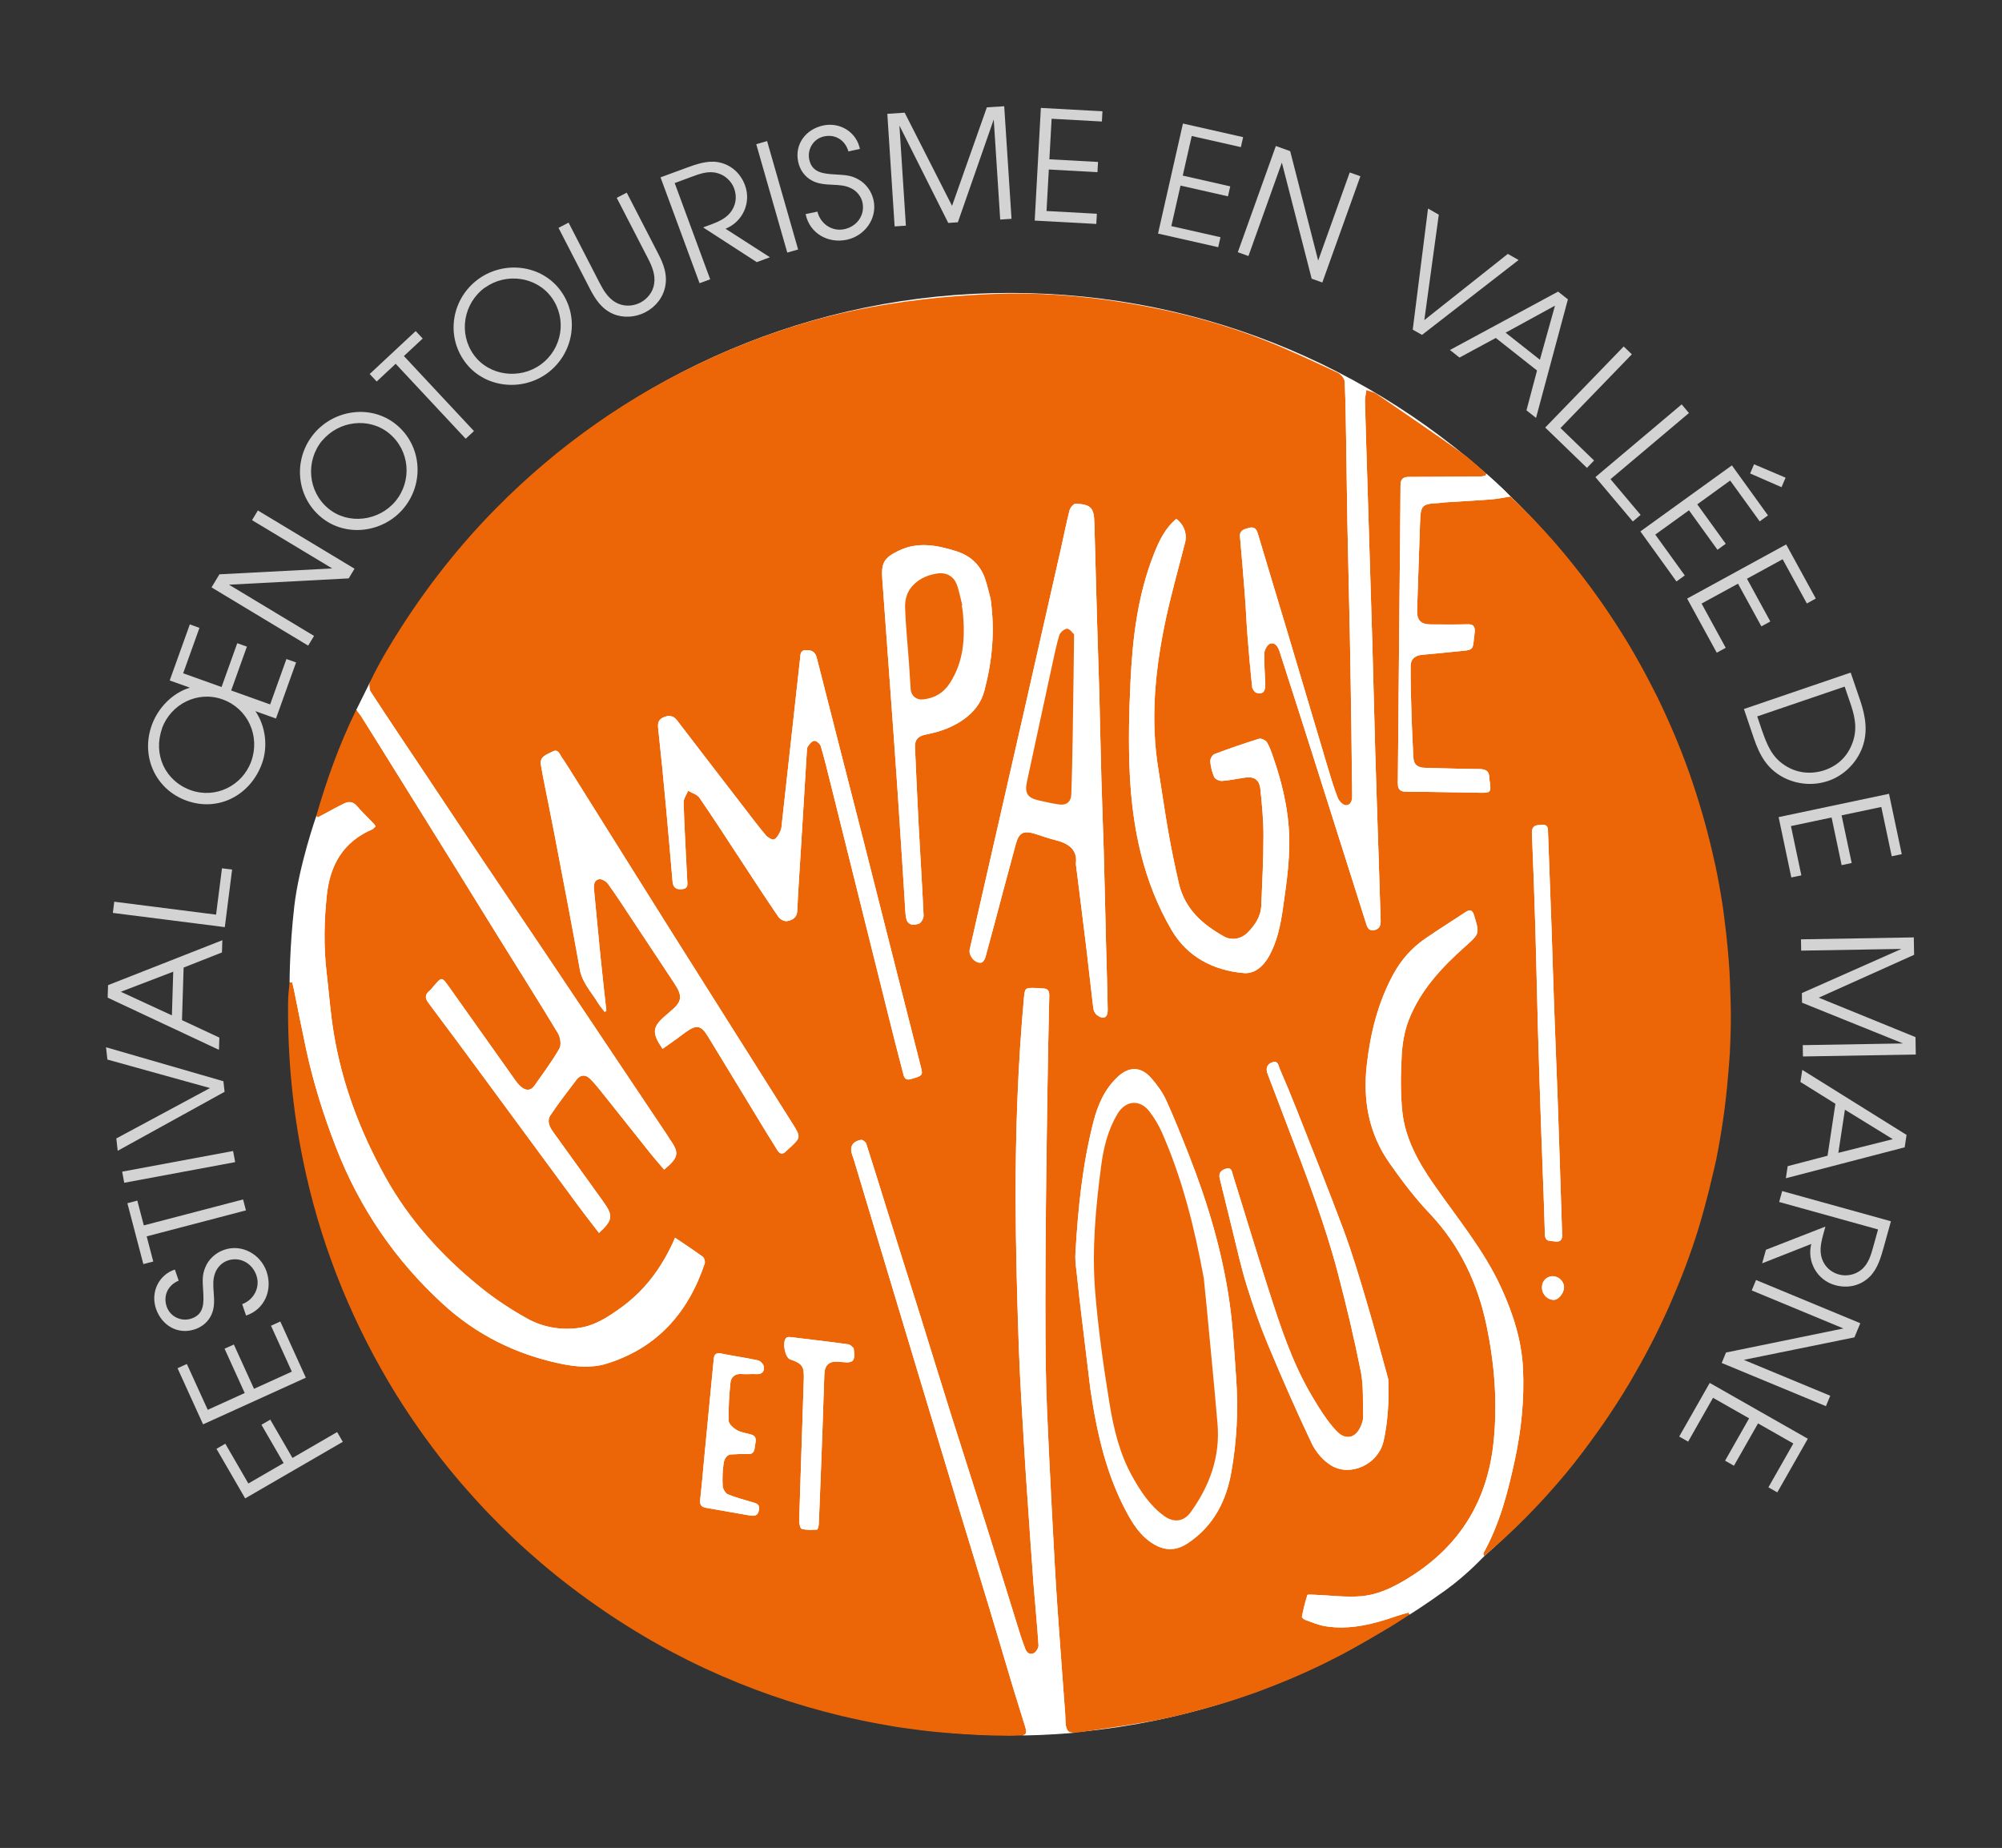 <?xml version="1.0" encoding="utf-8"?>
<!-- Generator: Adobe Illustrator 16.0.0, SVG Export Plug-In . SVG Version: 6.00 Build 0)  -->
<!DOCTYPE svg PUBLIC "-//W3C//DTD SVG 1.1//EN" "http://www.w3.org/Graphics/SVG/1.1/DTD/svg11.dtd">
<svg version="1.1" xmlns="http://www.w3.org/2000/svg" xmlns:xlink="http://www.w3.org/1999/xlink" x="0px" y="0px"
	 width="221.25px" height="204.25px" viewBox="0 0 221.25 204.25" enable-background="new 0 0 221.25 204.25" xml:space="preserve">
<rect x="0" y="0" width="221.25" height="204.25" fill="#333333" stroke="none"/>
<g id="Calque_5" display="none">
	<rect x="-1.75" y="-0.75" display="inline" width="228.25" height="212.75"/>
</g>
<g id="Calque_3">
	<g id="Calque_1">
		<path fill="#D3D3D3" d="M26.764,144.145c1.283-0.471,2.026-1.85,1.573-3.175c-0.458-1.344-1.81-2.11-3.165-1.647
			c-0.639,0.215-1.169,0.754-1.399,1.387c-0.26,0.691-0.214,1.353-0.161,2.089c0.058,0.801,0.121,1.61-0.187,2.379
			c-0.334,0.85-1.02,1.452-1.867,1.742c-1.899,0.651-3.689-0.417-4.319-2.271c-0.612-1.788,0.275-3.727,2.087-4.327l0.42,1.227
			c-1.17,0.486-1.742,1.645-1.327,2.858c0.392,1.15,1.634,1.711,2.752,1.327c1.425-0.487,1.356-1.783,1.284-3.038
			c-0.052-0.929-0.155-1.713,0.232-2.616c0.366-0.906,1.155-1.624,2.097-1.943c1.948-0.671,4.023,0.496,4.678,2.416
			c0.685,2.008-0.201,4.172-2.267,4.854L26.764,144.145z"/>
		<polygon fill="#D3D3D3" points="16.21,136.656 16.938,139.434 15.842,139.718 14.078,132.99 15.175,132.701 15.893,135.442 
			26.864,132.574 27.18,133.781 		"/>
		
			<rect x="19.1" y="122.726" transform="matrix(0.183 0.983 -0.983 0.183 142.905 85.986)" fill="#D3D3D3" width="1.25" height="12.472"/>
		<polygon fill="#D3D3D3" points="13.008,127.195 12.854,125.832 23.21,120.263 11.87,117.112 11.716,115.752 24.688,119.508 
			24.821,120.677 		"/>
		<path fill="#D3D3D3" d="M11.898,110.27l0.044-1.384l12.63-4.965l-0.042,1.351l-4.238,1.673l-0.179,5.81l4.13,1.93l-0.044,1.354
			L11.898,110.27z M19.145,107.4l-5.792,2.22l5.645,2.609L19.145,107.4z"/>
		<polygon fill="#D3D3D3" points="12.471,100.904 12.627,99.664 23.879,101.095 24.531,95.972 25.652,96.113 24.844,102.475 		"/>
		<path fill="#D3D3D3" d="M20.979,69.015l1.063,0.382l-1.799,5.021l4.241,1.518l1.737-4.844l1.065,0.38l-1.738,4.846l4.307,1.542
			l1.798-5.019l1.067,0.379l-2.222,6.199l-2.272-0.815c1.128,1.659,1.403,3.892,0.734,5.766c-1.248,3.479-4.773,5.406-8.331,4.13
			c-3.46-1.24-5.089-4.905-3.86-8.336c0.684-1.906,2.265-3.566,4.214-4.157l-2.229-0.795L20.979,69.015z M21.081,87.338
			c2.732,0.977,5.708-0.48,6.687-3.195c1.001-2.795-0.369-5.833-3.18-6.842c-2.734-0.979-5.704,0.503-6.69,3.214l0.014,0.005
			C16.898,83.347,18.221,86.313,21.081,87.338"/>
		<polygon fill="#D3D3D3" points="23.378,64.923 24.25,63.478 36.715,62.829 27.854,57.493 28.497,56.422 39.18,62.858 
			38.535,63.928 25.307,64.626 34.707,70.288 34.057,71.359 		"/>
		<path fill="#D3D3D3" d="M43.825,46.955c2.791,2.321,3.088,6.451,0.78,9.229c-2.232,2.685-6.372,3.263-9.126,0.976
			c-2.791-2.318-3.098-6.437-0.793-9.215C36.942,45.233,41.069,44.667,43.825,46.955 M35.606,48.687
			c-1.861,2.271-1.588,5.636,0.673,7.512c2.218,1.844,5.602,1.386,7.418-0.794c1.87-2.258,1.599-5.602-0.674-7.489
			c-2.218-1.845-5.582-1.412-7.404,0.78L35.606,48.687z"/>
		<polygon fill="#D3D3D3" points="43.726,40.208 41.629,42.167 40.857,41.338 45.939,36.593 46.712,37.419 44.638,39.354 
			52.379,47.645 51.465,48.496 		"/>
		<path fill="#D3D3D3" d="M61.979,32.159c2.124,2.942,1.38,7.016-1.55,9.133c-2.834,2.039-6.989,1.564-9.079-1.337
			c-2.126-2.941-1.393-7.006,1.534-9.121C55.743,28.768,59.887,29.257,61.979,32.159 M53.591,31.783
			c-2.373,1.731-2.946,5.057-1.229,7.439c1.685,2.339,5.08,2.745,7.379,1.083c2.382-1.714,2.953-5.021,1.228-7.415
			c-1.694-2.341-5.057-2.765-7.37-1.097L53.591,31.783z"/>
		<path fill="#D3D3D3" d="M62.835,24.607l3.468,6.736c0.412,0.795,0.919,1.599,1.708,2.065c0.843,0.494,1.886,0.488,2.754,0.039
			c0.782-0.402,1.393-1.169,1.524-2.052c0.169-1.001-0.214-1.926-0.66-2.796l-3.472-6.733l1.108-0.573l3.472,6.737
			c0.58,1.123,1.03,2.257,0.791,3.562c-0.219,1.271-1.072,2.335-2.214,2.924c-1.108,0.571-2.431,0.664-3.576,0.173
			c-1.252-0.553-1.941-1.6-2.547-2.773l-3.469-6.732L62.835,24.607z"/>
		<path fill="#D3D3D3" d="M72.998,19.602l2.789-1.026c1.108-0.411,2.35-0.852,3.533-0.659c1.44,0.244,2.519,1.215,3.019,2.577
			c0.705,1.916-0.273,4.039-2.159,4.788l4.908,3.153l-1.455,0.539l-5.932-3.84l0.345-0.126c0.826-0.303,1.787-0.624,2.434-1.257
			c0.806-0.8,1.031-1.891,0.647-2.937c-0.3-0.807-1.032-1.473-1.866-1.684c-0.979-0.274-1.929,0.08-2.85,0.418l-1.849,0.685
			l3.923,10.638l-1.173,0.433L72.998,19.602z"/>
		
			<rect x="85.23" y="15.544" transform="matrix(-0.961 0.275 -0.275 -0.961 174.385 19.075)" fill="#D3D3D3" width="1.248" height="12.469"/>
		<path fill="#D3D3D3" d="M90.339,23.391c0.315,1.328,1.591,2.229,2.964,1.942c1.387-0.291,2.311-1.54,2.015-2.942
			c-0.139-0.664-0.609-1.253-1.207-1.556c-0.66-0.346-1.321-0.378-2.057-0.411c-0.799-0.039-1.619-0.076-2.339-0.475
			c-0.796-0.432-1.32-1.187-1.505-2.061c-0.417-1.966,0.858-3.613,2.772-4.02c1.852-0.391,3.671,0.726,4.051,2.595l-1.273,0.271
			c-0.345-1.221-1.424-1.928-2.675-1.66c-1.192,0.25-1.893,1.416-1.65,2.571c0.312,1.468,1.604,1.56,2.863,1.635
			c0.926,0.067,1.72,0.053,2.567,0.551c0.855,0.471,1.475,1.342,1.679,2.315c0.427,2.016-0.98,3.932-2.962,4.353
			c-2.08,0.439-4.114-0.704-4.55-2.836L90.339,23.391z"/>
		<polygon fill="#D3D3D3" points="98.062,12.58 99.98,12.454 105.215,22.751 109.061,11.867 110.98,11.742 111.788,24.185 
			110.537,24.268 109.823,13.204 105.858,24.569 104.795,24.641 99.399,13.879 100.114,24.944 98.869,25.025 		"/>
		<polygon fill="#D3D3D3" points="115.03,11.928 121.835,12.301 121.776,13.431 116.219,13.126 115.972,17.607 121.349,17.9 
			121.285,19.031 115.911,18.735 115.656,23.322 121.219,23.625 121.157,24.752 114.35,24.382 		"/>
		<polygon fill="#D3D3D3" points="130.732,13.654 137.382,15.159 137.135,16.261 131.704,15.032 130.711,19.409 135.959,20.598 
			135.707,21.7 130.464,20.512 129.45,24.989 134.881,26.22 134.629,27.322 127.979,25.816 		"/>
		<polygon fill="#D3D3D3" points="141.001,16.137 142.585,16.707 145.677,28.802 149.164,19.06 150.343,19.481 146.136,31.223 
			144.959,30.803 141.665,17.971 137.971,28.298 136.796,27.876 		"/>
		<polygon fill="#D3D3D3" points="157.818,23.05 159.007,23.728 157.409,35.38 166.636,28.064 167.826,28.737 157.152,37.017 
			156.127,36.436 		"/>
		<path fill="#D3D3D3" d="M172.191,32.23l1.085,0.856l-3.522,13.104l-1.057-0.834l1.167-4.404l-4.558-3.598l-4.01,2.167
			l-1.057-0.836L172.191,32.23z M170.182,39.762l1.666-5.979l-5.457,2.988L170.182,39.762z"/>
		<polygon fill="#D3D3D3" points="179.443,38.294 180.343,39.163 172.457,47.312 176.168,50.9 175.38,51.715 170.77,47.256 		"/>
		<polygon fill="#D3D3D3" points="185.849,44.696 186.653,45.652 177.984,52.962 181.312,56.911 180.45,57.64 176.316,52.734 		"/>
		<path fill="#D3D3D3" d="M191.399,51.438l3.988,5.53l-0.915,0.66l-3.262-4.516l-3.638,2.631l3.148,4.36l-0.915,0.665l-3.148-4.366
			l-3.725,2.685l3.259,4.516l-0.918,0.666l-3.986-5.534L191.399,51.438z M197.334,52.797l-0.449,1.052l-3.469-1.518l0.433-1.015
			L197.334,52.797z"/>
		<polygon fill="#D3D3D3" points="197.397,60.176 200.673,66.157 199.683,66.701 197.007,61.812 193.065,63.966 195.646,68.691 
			194.658,69.232 192.075,64.514 188.049,66.711 190.717,71.6 189.727,72.144 186.453,66.161 		"/>
		<path fill="#D3D3D3" d="M204.527,74.339l1.085,3.179c0.56,1.7,0.833,3.374,0.204,5.101c-0.642,1.718-2.054,3.11-3.765,3.692
			c-1.694,0.576-3.521,0.394-5.055-0.433c-1.755-0.972-2.536-2.432-3.162-4.252l-1.106-3.258L204.527,74.339z M194.715,80.702
			c0.551,1.557,1.057,2.94,2.541,3.894c1.327,0.866,2.881,1.028,4.392,0.53c1.529-0.534,2.564-1.565,3.11-3.106
			c0.567-1.639,0.172-3.057-0.379-4.618l-0.518-1.513l-9.662,3.295L194.715,80.702z"/>
		<polygon fill="#D3D3D3" points="208.763,87.738 210.172,94.408 209.064,94.643 207.911,89.195 203.522,90.12 204.638,95.388 
			203.527,95.624 202.417,90.356 197.925,91.305 199.075,96.753 197.967,96.984 196.563,90.315 		"/>
		<polygon fill="#D3D3D3" points="211.502,103.61 211.537,105.535 200.998,110.271 211.69,114.632 211.721,116.555 199.252,116.771 
			199.229,115.519 210.313,115.331 199.15,110.827 199.134,109.764 210.142,104.883 199.057,105.073 199.033,103.824 		"/>
		<path fill="#D3D3D3" d="M210.702,125.441l-0.207,1.37l-13.131,3.419l0.2-1.334l4.407-1.155l0.868-5.739l-3.868-2.414l0.207-1.335
			L210.702,125.441z M203.165,127.423l6.015-1.511l-5.29-3.259L203.165,127.423z"/>
		<path fill="#D3D3D3" d="M208.975,134.986l-0.795,2.863c-0.318,1.142-0.683,2.402-1.537,3.25c-1.033,1.028-2.449,1.336-3.85,0.943
			c-1.965-0.544-3.117-2.581-2.623-4.546l-5.427,2.139l0.419-1.499l6.574-2.564l-0.099,0.354c-0.233,0.845-0.539,1.813-0.402,2.714
			c0.182,1.112,0.932,1.938,2.005,2.232c0.831,0.23,1.793,0.026,2.461-0.526c0.791-0.643,1.062-1.614,1.323-2.556l0.529-1.899
			l-10.931-3.037l0.334-1.205L208.975,134.986z"/>
		<polygon fill="#D3D3D3" points="205.591,146.255 204.943,147.817 192.715,150.305 202.269,154.271 201.791,155.423 
			190.27,150.646 190.75,149.493 203.725,146.834 193.593,142.631 194.068,141.479 		"/>
		<polygon fill="#D3D3D3" points="199.791,159.021 196.419,164.95 195.435,164.393 198.19,159.548 194.289,157.328 191.625,162.007 
			190.645,161.449 193.303,156.769 189.314,154.498 186.563,159.343 185.575,158.78 188.95,152.853 		"/>
		<polygon fill="#D3D3D3" points="27.096,165.616 23.924,160.138 24.901,159.573 27.446,163.969 31.344,161.712 28.892,157.477 
			29.87,156.912 32.322,161.146 37.26,158.284 37.884,159.364 		"/>
		<polygon fill="#D3D3D3" points="22.442,157.432 19.621,151.227 20.65,150.759 22.958,155.827 27.044,153.969 24.818,149.071 
			25.844,148.608 28.072,153.505 32.252,151.605 29.95,146.532 30.977,146.064 33.799,152.274 		"/>
	</g>
</g>
<g id="Calque_4">
	<path fill="#FFFFFF" d="M111.624,191.789c43.887,0,79.463-35.687,79.463-79.706c0-44.02-35.576-79.706-79.463-79.706
		c-43.885,0-79.462,35.686-79.462,79.706C32.162,156.103,67.739,191.789,111.624,191.789"/>
	<path fill="#EC6608" d="M190.705,121.618c0.125-1.028,0.219-2.045,0.302-3.062c0.054-0.706,0.124-1.407,0.162-2.117
		c0.075-1.464,0.117-2.914,0.117-4.354c0-0.808-0.037-1.607-0.061-2.41c-0.026-0.837-0.055-1.67-0.104-2.501
		c-0.05-0.76-0.108-1.52-0.179-2.275c-0.09-1.012-0.203-2.011-0.332-3.003c-0.068-0.536-0.125-1.073-0.205-1.605
		c-0.235-1.568-0.511-3.118-0.833-4.644c-0.052-0.237-0.11-0.469-0.164-0.706c-0.304-1.375-0.641-2.734-1.013-4.075
		c-0.079-0.294-0.164-0.588-0.249-0.879c-0.396-1.372-0.823-2.724-1.282-4.048c-0.059-0.161-0.108-0.327-0.167-0.492
		c-1.038-2.93-2.238-5.742-3.554-8.438c-0.279-0.563-0.571-1.123-0.861-1.682c-0.334-0.644-0.678-1.28-1.023-1.906
		c-0.428-0.774-0.868-1.545-1.322-2.301c-0.172-0.29-0.346-0.568-0.524-0.851c-2.264-3.665-4.824-7.123-7.634-10.362
		c-1.581-1.794-3.205-3.493-4.873-5.029c-0.736,0.117-1.409,0.266-2.092,0.319c-1.729,0.134-3.464,0.221-5.195,0.332
		c-0.212,0.015-0.419,0.063-0.631,0.073c-1.85,0.088-1.991,0.235-2.052,2.157c-0.106,3.235-0.217,6.47-0.33,9.703
		c-0.035,1.087,0.414,1.552,1.502,1.555c1.369,0,2.741,0.023,4.108-0.014c0.635-0.02,0.786,0.283,0.765,0.816
		c0,0.026-0.007,0.053-0.01,0.077c-0.272,2.094,0.078,1.898-2.012,2.11c-1.257,0.131-2.513,0.254-3.77,0.365
		c-0.816,0.072-1.299,0.465-1.299,1.289c-0.005,1.866,0.052,3.729,0.108,5.591c0.045,1.499,0.127,2.997,0.202,4.496
		c0.038,0.791,0.513,1.101,1.254,1.119c1.996,0.046,3.993,0.123,5.989,0.134c0.731,0.005,1.162,0.2,1.141,1
		c-0.002,0.154,0.05,0.313,0.068,0.471c0.142,1.035,0.062,1.166-0.896,1.154c-2.791-0.032-5.581-0.112-8.375-0.119
		c-0.745-0.002-0.908-0.371-0.903-0.975c0.028-3.239,0.062-6.477,0.09-9.714c0.037-3.842,0.068-7.686,0.104-11.526
		c0.037-3.895,0.087-7.785,0.108-11.677c0-0.662,0.296-0.899,0.903-0.901c2.603-0.005,5.205-0.017,7.808-0.034
		c0.235-0.002,0.471-0.07,0.706-0.106c0.019-0.074,0.037-0.149,0.056-0.226c-0.892-0.759-1.731-1.591-2.682-2.265
		c-3.121-2.212-6.278-4.374-9.434-6.53c-0.325-0.225-0.756-0.292-1.137-0.434c-0.055,0.429-0.165,0.86-0.153,1.287
		c0.087,3.238,0.195,6.477,0.294,9.714c0.177,5.732,0.358,11.468,0.527,17.2c0.113,3.941,0.202,7.881,0.315,11.82
		c0.108,3.635,0.235,7.265,0.351,10.896c0.085,2.577,0.172,5.152,0.247,7.726c0.01,0.499-0.104,0.947-0.731,1.048
		c-0.636,0.104-0.756-0.363-0.893-0.786c-2.028-6.392-4.047-12.787-6.075-19.18c-1.148-3.614-2.309-7.222-3.471-10.83
		c-0.162-0.501-0.473-1.037-1.026-0.88c-0.308,0.087-0.646,0.685-0.661,1.065c-0.045,1.152,0.078,2.311,0.108,3.467
		c0.019,0.791-0.315,1.116-0.965,0.914c-0.217-0.068-0.461-0.406-0.487-0.641c-0.204-1.913-0.374-3.832-0.522-5.752
		c-0.11-1.414-0.162-2.833-0.271-4.25c-0.169-2.203-0.357-4.405-0.55-6.605c-0.066-0.747,0.489-0.837,0.988-0.984
		c0.548-0.159,0.818,0.087,0.979,0.618c1.094,3.679,2.217,7.354,3.317,11.03c1.482,4.968,2.951,9.939,4.438,14.906
		c0.332,1.11,0.661,2.225,1.092,3.299c0.137,0.347,0.579,0.802,0.885,0.805c0.518,0.005,0.711-0.497,0.701-1.043
		c-0.043-2.47-0.057-4.939-0.092-7.409c-0.047-3.369-0.097-6.741-0.162-10.111c-0.08-4.077-0.188-8.153-0.269-12.23
		c-0.057-2.865-0.085-5.73-0.132-8.596c-0.042-2.475-0.063-4.951-0.172-7.423c-0.014-0.345-0.402-0.823-0.736-0.979
		c-2.631-1.221-5.252-2.47-7.944-3.539c-5.085-2.025-10.362-3.379-15.771-4.244c-4.765-0.764-9.558-1.129-14.382-0.936
		c-2.6,0.107-5.201,0.292-7.783,0.598c-2.589,0.308-5.178,0.704-7.725,1.249c-5.369,1.147-10.551,2.899-15.548,5.166
		c-9.003,4.086-16.973,9.652-23.918,16.694c-4.656,4.72-8.633,9.956-12.016,15.649c-0.673,1.133-1.301,2.296-1.87,3.485
		c-0.145,0.306-0.128,0.848,0.053,1.127c2.042,3.133,4.134,6.231,6.208,9.342c2.075,3.111,4.138,6.229,6.219,9.334
		c2.419,3.61,4.86,7.208,7.279,10.817c4.373,6.521,8.737,13.05,13.105,19.575c0.058,0.085,0.099,0.184,0.161,0.273
		c1.165,1.618,1.099,2.094-0.548,3.473c-0.503-0.593-1.022-1.177-1.509-1.788c-1.875-2.347-3.739-4.706-5.616-7.055
		c-0.328-0.412-0.673-0.814-1.046-1.182c-0.508-0.508-1.063-0.494-1.499,0.071c-0.995,1.299-1.993,2.598-2.904,3.958
		c-0.409,0.606-0.099,1.266,0.306,1.83c1.848,2.565,3.701,5.13,5.542,7.704c1.123,1.567,1.06,2.038-0.473,3.457
		c-0.75-0.979-1.511-1.937-2.238-2.925c-3.49-4.73-6.964-9.469-10.454-14.199c-2.031-2.76-4.067-5.52-6.127-8.257
		c-0.387-0.515-0.46-0.918,0.055-1.353c0.16-0.139,0.296-0.302,0.432-0.464c0.981-1.155,0.927-1.165,1.87,0.157
		c2.412,3.398,4.817,6.806,7.233,10.198c0.195,0.278,0.427,0.547,0.692,0.754c0.489,0.381,1.005,0.376,1.379-0.158
		c0.959-1.357,1.959-2.691,2.782-4.127c0.234-0.412,0.111-1.245-0.161-1.697c-2.135-3.543-4.347-7.035-6.53-10.549
		c-1.696-2.729-3.381-5.469-5.074-8.199c-2.671-4.297-5.343-8.591-8.015-12.884c-0.71-1.143-1.421-2.283-2.14-3.419
		c-0.118-0.186-0.27-0.354-0.529-0.691c-1.901,3.879-3.272,7.757-4.415,11.717c0.065,0.048,0.132,0.097,0.198,0.147l0.578-0.304
		c0.765-0.407,1.515-0.838,2.296-1.212c0.508-0.246,0.986-0.224,1.412,0.278c0.583,0.679,1.236,1.296,1.855,1.943
		c0.07,0.076,0.124,0.165,0.216,0.294c-0.141,0.13-0.247,0.292-0.396,0.354c-3.2,1.381-4.651,3.938-5.002,7.29
		c-0.297,2.816-0.357,5.63-0.03,8.443c0.266,2.276,0.432,4.57,0.807,6.829c0.931,5.614,2.931,10.862,5.688,15.834
		c2.674,4.821,6.32,8.817,10.577,12.25c1.615,1.299,3.372,2.459,5.186,3.457c1.677,0.917,3.592,1.247,5.51,1.012
		c1.823-0.222,3.333-1.21,4.796-2.269c2.545-1.84,4.354-4.259,5.672-7.078c0.087-0.188,0.168-0.381,0.282-0.643
		c1.134,0.772,2.127,1.414,3.075,2.115c0.164,0.123,0.267,0.527,0.2,0.734c-1.816,5.44-5.251,9.333-10.829,11.069
		c-1.692,0.524-3.467,0.353-5.178-0.01c-4.875-1.035-9.207-3.182-12.894-6.556c-5.296-4.845-9.233-10.622-11.836-17.318
		c-1.387-3.572-2.525-7.208-3.327-10.949c-0.465-2.162-0.887-4.337-1.33-6.504c-0.057-0.266-0.126-0.527-0.188-0.793h-0.294
		c-0.051,0.621-0.131,1.238-0.154,1.85c-0.002,0.15-0.007,0.297-0.009,0.447c-0.055,5.878,0.491,11.699,1.672,17.455
		c1.768,8.603,4.908,16.692,9.354,24.265c1.11,1.896,2.308,3.728,3.568,5.511c0.162,0.227,0.321,0.454,0.482,0.678
		c1.219,1.692,2.506,3.337,3.865,4.928c0.227,0.266,0.458,0.527,0.689,0.793c0.677,0.774,1.366,1.536,2.07,2.285
		c0.159,0.164,0.317,0.334,0.477,0.501c0.863,0.895,1.74,1.771,2.641,2.624c0.037,0.037,0.073,0.07,0.108,0.104
		c1.995,1.885,4.089,3.666,6.281,5.341c4.651,3.549,9.608,6.594,14.911,9.06c4.865,2.259,9.889,4,15.072,5.238
		c0.293,0.07,0.587,0.139,0.884,0.202c1.448,0.332,2.908,0.619,4.384,0.866c0.255,0.044,0.508,0.099,0.766,0.136
		c0.554,0.09,1.108,0.155,1.665,0.231c0.624,0.084,1.251,0.169,1.881,0.239c0.724,0.078,1.444,0.144,2.169,0.203
		c0.479,0.042,0.959,0.077,1.44,0.107c0.627,0.045,1.253,0.08,1.882,0.113c1.145,0.047,2.288,0.085,3.442,0.085
		c0.473,0,0.936-0.026,1.405-0.035c0.497-0.095,0.552-0.292,0.35-0.958c-0.451-1.48-0.93-2.955-1.375-4.438
		c-0.88-2.928-1.735-5.859-2.619-8.784c-1.156-3.829-2.34-7.65-3.501-11.477c-1.366-4.508-2.723-9.015-4.082-13.525
		c-1.398-4.636-2.791-9.271-4.184-13.906c-1.053-3.502-2.106-7.003-3.158-10.505c-0.054-0.174-0.114-0.348-0.176-0.518
		c-0.342-0.922-0.037-1.529,0.947-1.722c0.166-0.031,0.518,0.23,0.58,0.423c0.811,2.504,1.577,5.021,2.365,7.535
		c1.18,3.763,2.373,7.521,3.548,11.285c1.169,3.741,2.313,7.487,3.492,11.227c1.32,4.19,2.674,8.37,3.992,12.561
		c1.241,3.946,2.453,7.895,3.685,11.841c0.14,0.449,0.32,0.887,0.474,1.329c0.164,0.474,0.513,0.768,0.959,0.542
		c0.266-0.137,0.545-0.589,0.525-0.883c-0.145-2.262-0.378-4.516-0.551-6.774c-0.232-3.045-0.435-6.095-0.644-9.14
		c-0.123-1.783-0.253-3.567-0.354-5.351c-0.225-3.944-0.501-7.888-0.634-11.834c-0.182-5.391-0.332-10.784-0.345-16.178
		c-0.016-7.419,0.246-14.833,0.915-22.227c0.104-1.148,0.136-1.172,1.291-1.139c0.289,0.009,0.576,0.042,0.866,0.054
		c0.508,0.021,0.657,0.294,0.645,0.783c-0.081,3.654-0.159,7.309-0.212,10.966c-0.074,5.342-0.154,10.688-0.188,16.029
		c-0.03,4.683-0.048,9.365,0.016,14.048c0.046,3.282,0.217,6.564,0.368,9.845c0.189,4.024,0.406,8.048,0.627,12.076
		c0.095,1.756,0.21,3.511,0.334,5.269c0.264,3.729,0.537,7.457,0.816,11.185c0.05,0.649-0.035,1.482,0.327,1.883
		c0.135,0.146,0.41,0.181,0.726,0.174c0.122-0.012,0.242-0.017,0.362-0.028c0.239-0.028,0.482-0.059,0.689-0.09
		c2.661-0.388,5.324-0.767,7.97-1.261c1.91-0.357,3.798-0.856,5.676-1.37c0.955-0.256,1.896-0.553,2.833-0.847
		c0.813-0.269,1.628-0.534,2.433-0.826c0.132-0.044,0.262-0.094,0.391-0.144c2.278-0.838,4.504-1.778,6.676-2.814
		c0.365-0.176,0.725-0.354,1.085-0.536c0.524-0.259,1.045-0.529,1.563-0.8c1.776-0.96,3.521-1.986,5.262-3.012
		c0.691-0.431,1.374-0.861,2.049-1.313c0.005-0.005,0.012-0.01,0.017-0.014c-0.037-0.075-0.075-0.151-0.11-0.224
		c-0.417,0.12-0.838,0.221-1.247,0.364c-2.589,0.895-5.21,1.596-7.979,1.142c-0.743-0.125-1.456-0.436-2.174-0.688
		c-0.158-0.054-0.405-0.256-0.387-0.351c0.16-0.81,0.349-1.619,0.603-2.4c0.028-0.089,0.521-0.042,0.796-0.032
		c1.731,0.063,3.478,0.306,5.186,0.155c1.989-0.177,3.784-1.115,5.464-2.179c5.457-3.46,8.467-8.42,9.135-14.86
		c0.445-4.32,0.113-8.577-0.765-12.803c-0.977-4.726-2.962-8.942-6.337-12.497c-1.623-1.714-3.068-3.619-4.421-5.561
		c-2.267-3.247-2.935-6.899-2.49-10.827c0.398-3.524,1.24-6.896,2.939-10.023c0.858-1.579,2.028-2.901,3.506-3.921
		c1.474-1.016,2.993-1.963,4.487-2.952c0.499-0.327,0.756-0.177,0.92,0.361c0.621,2.035,0.626,2.027-0.965,3.44
		c-2.598,2.315-4.967,4.838-6.249,8.138c-0.476,1.224-0.711,2.593-0.781,3.91c-0.113,2.068-0.148,4.168,0.07,6.222
		c0.315,2.941,1.731,5.502,3.391,7.909c2.633,3.812,5.638,7.372,7.574,11.638c1.29,2.831,2.227,5.772,2.37,8.883
		c0.157,3.367-0.182,6.711-0.892,10.024c-0.768,3.572-1.671,7.08-3.457,10.3c-0.045,0.082-0.035,0.192,0.055,0.364
		c3.242-2.729,6.181-5.718,8.856-8.918c0.062-0.078,0.13-0.146,0.193-0.222c1.186-1.431,2.301-2.927,3.386-4.442
		c0.233-0.332,0.473-0.656,0.701-0.988c1.038-1.501,2.026-3.042,2.97-4.621c0.197-0.332,0.384-0.666,0.576-1.003
		c0.8-1.383,1.549-2.783,2.257-4.202c0.299-0.598,0.591-1.205,0.873-1.812c0.553-1.177,1.073-2.372,1.563-3.575
		c0.315-0.77,0.626-1.546,0.918-2.327c0.508-1.367,0.985-2.748,1.416-4.146c0.245-0.786,0.457-1.586,0.676-2.379
		c0.304-1.106,0.586-2.22,0.84-3.344c0.146-0.626,0.306-1.252,0.436-1.888c0.304-1.511,0.558-3.017,0.77-4.508
		C190.548,122.955,190.628,122.289,190.705,121.618 M124.946,75.149c0.232-4.744,0.812-9.45,2.579-13.915
		c0.571-1.446,1.237-2.855,2.473-3.885c0.871,0.654,1.21,1.683,0.967,2.629c-0.783,3.082-1.668,6.149-2.294,9.264
		c-1.05,5.212-1.524,10.473-0.656,15.776c0.384,2.346,0.708,4.703,1.122,7.043c0.33,1.867,0.721,3.722,1.144,5.571
		c0.649,2.816,2.612,4.557,5.01,5.887c0.84,0.466,1.883,0.257,2.558-0.413c0.843-0.834,1.492-1.795,1.544-3.026
		c0.104-2.574,0.24-5.152,0.24-7.728c0-1.704-0.162-3.412-0.339-5.108c-0.113-1.087-0.678-1.446-1.746-1.292
		c-0.838,0.121-1.671,0.306-2.513,0.362c-0.28,0.019-0.739-0.195-0.848-0.429c-0.242-0.54-0.386-1.152-0.433-1.745
		c-0.023-0.26,0.235-0.706,0.471-0.795c1.621-0.612,3.259-1.178,4.913-1.688c0.242-0.075,0.731,0.152,0.873,0.382
		c0.313,0.508,0.501,1.099,0.701,1.67c0.87,2.498,1.506,5.052,1.711,7.701c0.235,3.017-0.212,5.987-0.636,8.959
		c-0.271,1.884-0.64,3.752-1.607,5.428c-0.6,1.03-1.546,1.858-2.725,1.755c-3.382-0.297-6.247-1.798-7.975-4.752
		c-3.12-5.325-4.342-11.238-4.626-17.329C124.694,82.038,124.779,78.583,124.946,75.149 M83.623,151.876
		c-0.549-0.032-1.106,0.038-1.655-0.009c-0.725-0.062-1.176,0.324-1.24,0.937c-0.149,1.407-0.234,2.828-0.198,4.235
		c0.009,0.357,0.511,0.805,0.891,1.023c0.468,0.266,1.048,0.334,1.579,0.492c0.771,0.226,0.467,0.842,0.426,1.315
		c-0.041,0.428-0.129,0.901-0.798,0.845c-0.52-0.047-1.05,0.019-1.777,0.042c-0.46-0.023-0.8,0.424-0.878,0.96
		c-0.12,0.828-0.156,1.681-0.108,2.514c0.02,0.329,0.29,0.813,0.572,0.932c0.86,0.367,1.78,0.588,2.677,0.866
		c0.43,0.131,0.874,0.188,0.764,0.863c-0.115,0.694-0.545,0.689-1.043,0.606c-1.605-0.272-3.204-0.562-4.809-0.84
		c-0.504-0.089-0.706-0.334-0.646-0.87c0.175-1.569,0.306-3.14,0.455-4.711c0.35-3.638,0.697-7.276,1.051-10.911
		c0.046-0.482,0.272-0.666,0.8-0.563c1.363,0.277,2.746,0.466,4.103,0.763c0.261,0.059,0.595,0.433,0.634,0.698
		C84.49,151.559,84.225,151.909,83.623,151.876 M85.88,127.084c-0.386-0.658-0.812-1.294-1.207-1.945
		c-2.15-3.532-4.284-7.071-6.443-10.597c-0.752-1.23-1.251-1.308-2.427-0.479c-0.344,0.242-0.669,0.508-1.012,0.755
		c-0.52,0.377-1.048,0.741-1.571,1.111c-1.209-1.786-1.135-2.429,0.335-3.678c0.159-0.137,0.315-0.28,0.476-0.415
		c1.375-1.144,1.453-1.703,0.456-3.209c-1.527-2.307-3.051-4.612-4.58-6.917c-0.887-1.336-1.757-2.686-2.694-3.99
		c-0.205-0.29-0.691-0.593-0.998-0.547c-0.541,0.083-0.621,0.621-0.57,1.136c0.239,2.41,0.455,4.825,0.699,7.234
		c0.209,2.066,0.443,4.13,0.667,6.193c-0.064,0.035-0.129,0.068-0.195,0.104c-0.26-0.351-0.549-0.683-0.773-1.057
		c-0.715-1.179-1.704-2.176-1.966-3.645c-0.882-4.957-1.849-9.904-2.789-14.854c-0.216-1.136-0.448-2.274-0.672-3.412
		c-0.285-1.445-0.6-2.889-0.841-4.344c-0.157-0.945,0.685-1.136,1.289-1.458c0.617-0.331,0.773,0.267,1,0.6
		c0.578,0.846,1.113,1.723,1.658,2.592c3.483,5.555,6.958,11.116,10.45,16.667c4.443,7.06,8.905,14.109,13.354,21.164
		c1.017,1.614,1.009,1.619-0.361,2.876c-0.078,0.072-0.161,0.136-0.232,0.216C86.533,127.626,86.199,127.621,85.88,127.084
		 M94.338,149.001c0.216,1.444-0.013,1.68-1.255,1.548c-0.13-0.012-0.264-0.025-0.393-0.037c-1.034-0.09-1.544,0.332-1.588,1.379
		c-0.081,1.995-0.127,3.991-0.202,5.983c-0.127,3.521-0.262,7.041-0.41,10.562c-0.007,0.223-0.113,0.623-0.193,0.628
		c-0.563,0.035-1.154,0.065-1.692-0.075c-0.168-0.043-0.293-0.617-0.283-0.946c0.159-5.205,0.347-10.41,0.51-15.62
		c0.044-1.431-0.176-1.703-1.511-2.174c-0.576-0.202-0.898-1.953-0.424-2.377c0.096-0.084,0.287-0.104,0.424-0.089
		c2.143,0.256,4.284,0.508,6.419,0.805C94.003,148.624,94.229,148.921,94.338,149.001 M100.641,119.276
		c-0.689,0.193-0.754-0.351-0.855-0.733c-0.568-2.135-1.104-4.278-1.638-6.42c-1.321-5.284-2.634-10.577-3.952-15.863
		c-0.812-3.269-1.625-6.536-2.441-9.801c-0.334-1.33-0.653-2.665-1.046-3.978c-0.077-0.262-0.458-0.598-0.704-0.602
		c-0.238-0.005-0.52,0.347-0.711,0.598c-0.115,0.149-0.115,0.402-0.129,0.609c-0.229,3.725-0.455,7.454-0.68,11.178
		c-0.131,2.127-0.283,4.256-0.373,6.385c-0.034,0.797-0.563,1.067-1.154,1.161c-0.287,0.046-0.754-0.209-0.933-0.472
		c-1.397-2.042-2.745-4.118-4.104-6.185c-1.535-2.333-3.042-4.683-4.626-6.984c-0.253-0.369-0.826-0.518-1.25-0.769
		c-0.173,0.437-0.511,0.878-0.497,1.306c0.089,2.841,0.255,5.682,0.396,8.521c0.024,0.467,0.167,0.978-0.578,1.053
		c-0.673,0.067-0.991-0.225-1.039-0.867c-0.244-2.774-0.474-5.55-0.733-8.325c-0.27-2.885-0.546-5.769-0.862-8.649
		c-0.07-0.647,0.138-0.997,0.721-1.207c0.568-0.203,1-0.099,1.38,0.4c2.511,3.287,5.036,6.562,7.559,9.836
		c0.739,0.959,1.465,1.933,2.248,2.855c0.215,0.25,0.721,0.547,0.912,0.453c0.315-0.154,0.539-0.584,0.701-0.944
		c0.134-0.301,0.137-0.665,0.175-1.005c0.665-6.016,1.323-12.03,1.993-18.047c0.043-0.388-0.005-0.896,0.609-0.92
		c0.603-0.024,1.051,0.127,1.229,0.824c1.747,6.884,3.518,13.763,5.274,20.647c1.152,4.518,2.287,9.041,3.432,13.559
		c0.937,3.696,1.877,7.391,2.817,11.083C102.007,118.858,101.952,118.905,100.641,119.276 M102.381,81.171
		c-0.916,0.177-1.299,0.582-1.263,1.424c0.129,2.924,0.26,5.844,0.412,8.764c0.173,3.281,0.391,6.564,0.538,9.845
		c0.012,0.303-0.278,0.814-0.533,0.899c-0.961,0.315-1.4-0.065-1.462-1.09c-0.292-4.571-0.579-9.144-0.887-13.717
		c-0.246-3.672-0.52-7.341-0.785-11.013c-0.296-4.102-0.598-8.203-0.896-12.303c-0.13-1.786,0.209-2.34,1.849-3.124
		c2.118-1.012,4.21-0.589,6.307,0.064c1.663,0.52,2.766,1.602,3.274,3.265c0.241,0.78,0.425,1.578,0.545,2.028
		c0.503,3.665,0.151,6.923-0.692,10.137c-0.341,1.301-1.123,2.311-2.204,3.102C105.326,80.374,103.896,80.879,102.381,81.171
		 M116.553,92.831c-0.765-0.183-1.507-0.474-2.266-0.699c-1.195-0.354-1.689-0.072-2.021,1.149c-0.45,1.653-0.892,3.306-1.335,4.961
		c-0.672,2.52-1.334,5.043-2.024,7.56c-0.064,0.23-0.277,0.567-0.465,0.598c-0.687,0.113-1.427-0.781-1.271-1.478
		c0.316-1.416,0.644-2.825,0.967-4.236c1.686-7.394,3.375-14.783,5.059-22.176c1.354-5.957,2.703-11.917,4.052-17.876
		c0.32-1.412,0.593-2.836,0.953-4.238c0.078-0.294,0.464-0.74,0.689-0.728c1.694,0.094,2.01,0.46,2.052,2.149
		c0.005,0.106,0.005,0.209,0.01,0.315c0.094,3.494,0.184,6.987,0.287,10.481c0.077,2.711,0.179,5.424,0.254,8.137
		c0.08,3.072,0.134,6.144,0.221,9.217c0.076,2.739,0.193,5.477,0.269,8.216c0.099,3.521,0.17,7.042,0.259,10.562
		c0.057,2.29,0.142,4.582,0.175,6.874c0.012,0.875-0.471,1.105-1.187,0.574c-0.217-0.16-0.376-0.506-0.409-0.786
		c-0.269-2.17-0.489-4.344-0.753-6.514c-0.369-3.086-0.768-6.169-1.172-9.416C119.113,93.876,118.049,93.189,116.553,92.831
		 M136.09,162.653c-0.562,3.243-1.969,6.001-4.778,7.888c-1.195,0.808-2.41,0.932-3.709,0.188c-1.569-0.899-2.464-2.362-3.252-3.883
		c-1.962-3.774-3.03-7.836-3.838-13.233c-0.247-2.033-0.643-5.276-1.03-8.519c-0.158-1.309-0.309-2.616-0.44-3.925
		c-0.089-0.863-0.242-1.736-0.192-2.593c0.275-4.918,0.765-9.815,1.995-14.604c0.478-1.863,1.237-3.601,2.676-4.946
		c1.264-1.182,2.581-1.162,3.715,0.146c0.636,0.729,1.229,1.537,1.629,2.41c0.908,1.981,1.713,4.015,2.511,6.043
		c2.089,5.304,3.72,10.751,4.513,16.403c0.394,2.781,0.529,5.6,0.732,8.405C136.864,155.86,136.681,159.272,136.09,162.653
		 M151.002,143.782c0.854,2.868,1.616,5.765,2.416,8.649c0.137,1.859-0.049,5.048-0.558,7.008c-0.618,2.391-3.571,3.812-5.713,2.556
		c-0.913-0.537-1.736-1.516-2.198-2.485c-1.703-3.581-3.294-7.224-4.823-10.886c-0.89-2.132-1.656-4.322-2.344-6.527
		c-0.616-1.983-1.059-4.023-1.563-6.042c-0.48-1.916-0.927-3.836-1.412-5.747c-0.155-0.621,0.08-0.937,0.652-1.124
		c0.68-0.224,0.687,0.355,0.793,0.694c1.324,4.216,2.588,8.454,3.941,12.661c1.296,4.033,2.607,8.076,4.783,11.747
		c0.801,1.346,1.638,2.72,2.697,3.854c1.105,1.195,2.315,0.767,2.833-0.81c0.08-0.247,0.155-0.518,0.144-0.772
		c-0.059-1.656,0.057-3.351-0.262-4.96c-0.729-3.666-1.595-7.309-2.548-10.928c-1.445-5.499-3.49-10.803-5.519-16.109
		c-0.743-1.941-1.473-3.892-2.221-5.831c-0.245-0.633-0.11-1.112,0.536-1.324c0.621-0.205,0.647,0.4,0.796,0.736
		c0.626,1.449,1.239,2.906,1.816,4.377c1.765,4.476,3.563,8.937,5.237,13.44C149.439,138.529,150.223,141.156,151.002,143.782
		 M169.958,113.573c-0.104-3.579-0.162-7.158-0.271-10.737c-0.105-3.574-0.242-7.145-0.384-10.716
		c-0.021-0.583,0.155-0.92,0.803-0.923c0.431-0.043,0.938-0.149,0.963,0.545c0.141,3.628,0.272,7.259,0.399,10.892
		c0.099,2.887,0.179,5.776,0.287,8.666c0.113,3.287,0.259,6.574,0.377,9.864c0.122,3.389,0.23,6.774,0.339,10.16
		c0.059,1.739,0.104,3.479,0.167,5.215c0.021,0.598-0.355,0.76-0.81,0.673c-0.445-0.085-1.071,0.102-1.097-0.776
		c-0.097-3.709-0.266-7.412-0.393-11.116C170.203,121.404,170.071,117.488,169.958,113.573 M171.813,143.664
		c-0.626,0.09-1.285-0.454-1.389-1.142c-0.108-0.729,0.32-1.348,1-1.451c0.657-0.104,1.33,0.409,1.417,1.077
		C172.923,142.751,172.354,143.589,171.813,143.664"/>
	<path fill="#FFFFFF" d="M87.165,126.972c1.371-1.255,1.378-1.259,0.361-2.873c-4.447-7.058-8.91-14.107-13.354-21.166
		c-3.491-5.551-6.966-11.113-10.45-16.667c-0.545-0.87-1.08-1.748-1.658-2.593c-0.228-0.332-0.384-0.93-1-0.599
		c-0.604,0.323-1.446,0.513-1.289,1.458c0.241,1.456,0.556,2.898,0.841,4.344c0.225,1.138,0.456,2.274,0.672,3.412
		c0.94,4.95,1.906,9.896,2.789,14.854c0.262,1.467,1.25,2.464,1.966,3.646c0.225,0.371,0.513,0.706,0.774,1.054
		c0.064-0.032,0.129-0.068,0.194-0.101c-0.224-2.066-0.458-4.13-0.667-6.196c-0.244-2.409-0.46-4.824-0.699-7.233
		c-0.051-0.516,0.029-1.053,0.572-1.138c0.306-0.045,0.792,0.259,0.997,0.547c0.938,1.304,1.807,2.653,2.694,3.991
		c1.53,2.307,3.053,4.612,4.58,6.916c0.998,1.506,0.919,2.065-0.456,3.209c-0.161,0.135-0.317,0.278-0.476,0.415
		c-1.47,1.251-1.545,1.892-0.335,3.68c0.523-0.369,1.051-0.736,1.571-1.11c0.342-0.247,0.668-0.514,1.013-0.756
		c1.175-0.83,1.674-0.75,2.426,0.478c2.159,3.525,4.294,7.064,6.443,10.599c0.395,0.649,0.822,1.285,1.207,1.943
		c0.319,0.537,0.653,0.544,1.053,0.104C87.004,127.11,87.087,127.044,87.165,126.972"/>
	<path fill="#FFFFFF" d="M108.788,76.351c0.843-3.214,1.195-6.472,0.692-10.137c-0.12-0.451-0.304-1.249-0.545-2.03
		c-0.508-1.663-1.612-2.744-3.272-3.265c-2.099-0.653-4.192-1.074-6.311-0.063c-1.638,0.784-1.978,1.337-1.847,3.123
		c0.298,4.102,0.599,8.203,0.896,12.303c0.266,3.672,0.54,7.341,0.786,11.015c0.309,4.573,0.596,9.146,0.887,13.717
		c0.063,1.023,0.501,1.405,1.462,1.089c0.255-0.084,0.545-0.595,0.532-0.899c-0.146-3.282-0.363-6.564-0.536-9.845
		c-0.152-2.921-0.283-5.841-0.412-8.764c-0.036-0.843,0.346-1.248,1.263-1.423c1.515-0.292,2.944-0.798,4.201-1.721
		C107.665,78.662,108.445,77.652,108.788,76.351 M104.959,75.523c-0.72,1.102-1.715,1.665-2.998,1.786
		c-0.708,0.067-1.281-0.439-1.32-1.14c-0.058-1.021-0.125-2.041-0.198-3.063c-0.145-1.988-0.352-3.976-0.419-5.968
		c-0.022-0.665,0.145-1.453,0.511-1.989c0.704-1.033,1.812-1.584,3.06-1.766c1.017-0.147,1.841,0.328,2.173,1.299
		c0.248,0.718,0.388,1.475,0.577,2.214c-0.02,0.004-0.039,0.009-0.059,0.015c0.046,0.286,0.107,0.571,0.133,0.86
		C106.665,70.493,106.521,73.134,104.959,75.523"/>
	<path fill="#FFFFFF" d="M87.321,147.782c-0.137-0.015-0.327,0.005-0.423,0.089c-0.475,0.424-0.152,2.175,0.423,2.377
		c1.335,0.471,1.555,0.743,1.511,2.174c-0.164,5.21-0.352,10.415-0.51,15.62c-0.01,0.329,0.115,0.903,0.285,0.946
		c0.536,0.141,1.127,0.11,1.69,0.075c0.08-0.005,0.186-0.405,0.193-0.628c0.147-3.521,0.283-7.041,0.41-10.562
		c0.075-1.992,0.121-3.988,0.202-5.983c0.044-1.047,0.554-1.469,1.588-1.379c0.131,0.012,0.263,0.025,0.393,0.037
		c1.244,0.132,1.472-0.104,1.255-1.548c-0.108-0.08-0.335-0.377-0.598-0.414C91.605,148.29,89.464,148.038,87.321,147.782"/>
	<path fill="#FFFFFF" d="M83.787,150.366c-1.356-0.297-2.74-0.485-4.104-0.761c-0.527-0.105-0.754,0.078-0.8,0.563
		c-0.354,3.633-0.701,7.271-1.051,10.909c-0.149,1.571-0.279,3.144-0.455,4.711c-0.06,0.536,0.142,0.783,0.646,0.87
		c1.604,0.278,3.205,0.569,4.81,0.84c0.499,0.085,0.928,0.088,1.043-0.606c0.111-0.676-0.335-0.732-0.763-0.863
		c-0.897-0.275-1.818-0.499-2.678-0.864c-0.281-0.12-0.552-0.603-0.57-0.934c-0.048-0.833-0.012-1.686,0.108-2.514
		c0.078-0.536,0.417-0.981,0.878-0.96c0.727-0.023,1.258-0.089,1.778-0.042c0.667,0.057,0.756-0.414,0.797-0.845
		c0.042-0.474,0.345-1.09-0.427-1.315c-0.53-0.155-1.111-0.224-1.578-0.492c-0.381-0.219-0.882-0.666-0.892-1.021
		c-0.037-1.409,0.048-2.83,0.198-4.235c0.064-0.614,0.515-0.997,1.241-0.938c0.549,0.047,1.106-0.023,1.655,0.009
		c0.603,0.033,0.867-0.314,0.798-0.809C84.382,150.801,84.047,150.425,83.787,150.366"/>
	<path fill="#FFFFFF" d="M155.778,178.462c-0.037-0.075-0.072-0.151-0.108-0.224c-0.419,0.12-0.84,0.221-1.249,0.364
		c-2.589,0.895-5.21,1.596-7.979,1.142c-0.743-0.125-1.456-0.436-2.174-0.688c-0.155-0.054-0.402-0.256-0.387-0.351
		c0.16-0.81,0.349-1.619,0.603-2.4c0.028-0.089,0.521-0.042,0.796-0.032c1.731,0.063,3.478,0.306,5.186,0.155
		c1.991-0.177,3.784-1.115,5.464-2.179c5.46-3.46,8.467-8.42,9.135-14.86c0.447-4.32,0.113-8.577-0.762-12.803
		c-0.979-4.726-2.963-8.942-6.34-12.497c-1.623-1.714-3.068-3.619-4.421-5.561c-2.267-3.247-2.935-6.899-2.487-10.827
		c0.396-3.526,1.237-6.896,2.937-10.023c0.858-1.579,2.028-2.901,3.506-3.921c1.474-1.016,2.993-1.963,4.49-2.952
		c0.498-0.327,0.755-0.177,0.917,0.361c0.621,2.035,0.626,2.027-0.962,3.44c-2.601,2.315-4.968,4.838-6.252,8.138
		c-0.474,1.224-0.711,2.593-0.781,3.91c-0.113,2.068-0.146,4.168,0.07,6.222c0.315,2.941,1.731,5.502,3.394,7.909
		c2.63,3.812,5.638,7.372,7.574,11.638c1.287,2.831,2.224,5.772,2.369,8.883c0.155,3.367-0.184,6.711-0.894,10.024
		c-0.765,3.572-1.669,7.08-3.457,10.3c-0.045,0.082-0.035,0.192,0.055,0.364c0,0-1.803,1.991-4.245,3.756
		C157.329,177.511,155.778,178.462,155.778,178.462"/>
	<path fill="#FFFFFF" d="M129.48,102.802c1.729,2.954,4.593,4.455,7.975,4.752c1.179,0.104,2.125-0.725,2.725-1.755
		c0.97-1.676,1.339-3.544,1.607-5.428c0.424-2.972,0.873-5.943,0.636-8.959c-0.203-2.648-0.841-5.202-1.709-7.701
		c-0.202-0.572-0.391-1.161-0.701-1.669c-0.144-0.231-0.633-0.458-0.873-0.383c-1.654,0.511-3.294,1.077-4.913,1.689
		c-0.237,0.088-0.494,0.534-0.473,0.794c0.047,0.593,0.19,1.205,0.433,1.745c0.108,0.234,0.567,0.448,0.85,0.429
		c0.84-0.055,1.673-0.241,2.511-0.362c1.068-0.154,1.633,0.206,1.746,1.292c0.177,1.696,0.339,3.405,0.339,5.108
		c0,2.576-0.137,5.154-0.24,7.728c-0.05,1.23-0.701,2.193-1.541,3.026c-0.678,0.672-1.718,0.879-2.558,0.413
		c-2.4-1.331-4.363-3.071-5.013-5.887c-0.423-1.849-0.813-3.704-1.144-5.571c-0.414-2.339-0.738-4.696-1.122-7.043
		c-0.868-5.304-0.394-10.564,0.656-15.775c0.626-3.116,1.511-6.184,2.297-9.266c0.24-0.947-0.099-1.975-0.97-2.628
		c-1.232,1.028-1.901,2.438-2.473,3.884c-1.768,4.465-2.347,9.171-2.577,13.915c-0.169,3.435-0.254,6.889-0.094,10.323
		C125.142,91.563,126.36,97.477,129.48,102.802"/>
	<path fill="#FFFFFF" d="M171.427,141.071c-0.683,0.105-1.111,0.722-1.003,1.454c0.104,0.687,0.763,1.229,1.389,1.141
		c0.541-0.075,1.11-0.915,1.03-1.515C172.754,141.48,172.083,140.97,171.427,141.071"/>
	<path fill="#FFFFFF" d="M171.831,137.212c0.452,0.09,0.828-0.073,0.81-0.671c-0.063-1.738-0.108-3.478-0.167-5.214
		c-0.11-3.389-0.219-6.774-0.341-10.163c-0.118-3.287-0.262-6.577-0.377-9.864c-0.108-2.89-0.186-5.776-0.284-8.666
		c-0.13-3.631-0.262-7.263-0.4-10.892c-0.026-0.694-0.534-0.588-0.963-0.545c-0.646,0.002-0.825,0.34-0.805,0.924
		c0.142,3.571,0.278,7.142,0.384,10.715c0.108,3.579,0.17,7.16,0.273,10.737c0.112,3.915,0.242,7.831,0.379,11.746
		c0.127,3.706,0.296,7.41,0.395,11.116C170.758,137.315,171.384,137.127,171.831,137.212"/>
	<path fill="#FFFFFF" d="M120.07,104.895c0.262,2.17,0.482,4.347,0.751,6.514c0.035,0.282,0.192,0.626,0.409,0.786
		c0.716,0.531,1.2,0.301,1.187-0.574c-0.031-2.29-0.118-4.582-0.172-6.874c-0.09-3.52-0.163-7.04-0.262-10.56
		c-0.075-2.74-0.192-5.477-0.269-8.217c-0.084-3.072-0.139-6.144-0.221-9.216c-0.075-2.713-0.179-5.426-0.252-8.137
		c-0.104-3.494-0.192-6.989-0.289-10.482c-0.003-0.106-0.005-0.209-0.007-0.316c-0.045-1.688-0.36-2.055-2.055-2.148
		c-0.224-0.013-0.611,0.433-0.691,0.727c-0.358,1.402-0.631,2.826-0.951,4.239c-1.347,5.958-2.696,11.919-4.051,17.876
		c-1.684,7.392-3.375,14.782-5.059,22.174c-0.326,1.412-0.65,2.822-0.967,4.236c-0.159,0.696,0.582,1.591,1.271,1.478
		c0.187-0.028,0.4-0.364,0.465-0.598c0.689-2.517,1.352-5.039,2.021-7.559c0.444-1.655,0.887-3.308,1.338-4.961
		c0.332-1.221,0.826-1.503,2.019-1.149c0.758,0.224,1.501,0.515,2.269,0.699c1.494,0.359,2.559,1.046,2.342,2.648
		C119.301,98.725,119.701,101.81,120.07,104.895 M118.698,70.654c-0.052,3.706-0.094,7.415-0.155,11.121
		c-0.032,1.997-0.075,3.992-0.146,5.988c-0.03,0.876-0.536,1.281-1.402,1.149c-0.756-0.113-1.503-0.283-2.247-0.453
		c-1.212-0.278-1.525-0.83-1.255-2.065c0.921-4.241,1.83-8.484,2.75-12.726c0.254-1.156,0.482-2.322,0.823-3.453
		c0.097-0.315,0.563-0.717,0.856-0.72c0.292-0.002,0.594,0.453,0.776,0.612C118.698,70.444,118.698,70.548,118.698,70.654"/>
	<path fill="#FFFFFF" d="M143.251,122.52c-0.577-1.469-1.19-2.928-1.816-4.377c-0.148-0.336-0.175-0.941-0.796-0.736
		c-0.646,0.212-0.781,0.691-0.536,1.324c0.748,1.939,1.478,3.89,2.221,5.831c2.028,5.309,4.073,10.61,5.519,16.112
		c0.953,3.616,1.818,7.259,2.548,10.925c0.318,1.609,0.203,3.304,0.262,4.96c0.012,0.255-0.063,0.527-0.144,0.774
		c-0.518,1.574-1.728,2.005-2.833,0.81c-1.06-1.137-1.896-2.508-2.697-3.856c-2.176-3.671-3.487-7.714-4.783-11.747
		c-1.354-4.207-2.617-8.442-3.941-12.659c-0.108-0.341-0.113-0.92-0.793-0.696c-0.572,0.188-0.808,0.503-0.652,1.124
		c0.485,1.911,0.932,3.834,1.412,5.749c0.504,2.017,0.946,4.059,1.563,6.04c0.688,2.205,1.454,4.398,2.344,6.527
		c1.529,3.662,3.12,7.305,4.823,10.886c0.462,0.97,1.285,1.948,2.198,2.485c2.142,1.256,5.095-0.165,5.713-2.554
		c0.509-1.96,0.694-5.15,0.558-7.01c-0.8-2.885-1.563-5.779-2.416-8.647c-0.779-2.628-1.563-5.255-2.514-7.821
		C146.813,131.456,145.016,126.995,143.251,122.52"/>
	<path fill="#FFFFFF" d="M135.891,144.031c-0.796-5.657-2.427-11.102-4.514-16.405c-0.8-2.031-1.604-4.062-2.513-6.046
		c-0.4-0.873-0.993-1.678-1.629-2.409c-1.134-1.306-2.451-1.325-3.715-0.144c-1.438,1.346-2.196,3.083-2.676,4.944
		c-1.229,4.788-1.718,9.688-1.995,14.605c-0.05,0.856,0.104,1.727,0.192,2.593c0.135,1.309,0.282,2.621,0.44,3.925
		c0.388,3.242,0.786,6.485,1.03,8.519c0.808,5.396,1.878,9.459,3.838,13.233c0.791,1.518,1.683,2.986,3.252,3.883
		c1.299,0.743,2.514,0.621,3.711-0.187c2.81-1.892,4.215-4.646,4.779-7.885c0.588-3.389,0.771-6.801,0.527-10.227
		C136.417,149.627,136.281,146.808,135.891,144.031 M131.589,167.141c-0.758,1.052-1.861,1.188-2.913,0.431
		c-1.581-1.134-2.612-2.72-3.544-4.386c-1.414-2.527-2.065-5.313-2.522-8.111c-0.663-4.083-1.242-8.193-1.576-12.313
		c-0.377-4.652,0.054-9.309,0.666-13.936c0.261-1.995,0.745-3.932,1.785-5.689c0.901-1.524,2.49-1.668,3.549-0.275
		c0.522,0.685,0.988,1.438,1.337,2.224c2.249,5.083,3.609,10.427,4.673,16.236c0.082,0.816,0.205,1.996,0.315,3.177
		c0.404,4.295,0.828,8.589,1.195,12.886C134.862,161.016,133.684,164.232,131.589,167.141"/>
	<path fill="#FFFFFF" d="M98.964,106.891c-1.145-4.517-2.279-9.04-3.431-13.558c-1.756-6.884-3.528-13.763-5.274-20.647
		c-0.179-0.696-0.627-0.848-1.229-0.825c-0.614,0.025-0.566,0.533-0.609,0.92c-0.669,6.017-1.327,12.031-1.993,18.048
		c-0.039,0.34-0.041,0.704-0.175,1.005c-0.161,0.359-0.386,0.791-0.701,0.945c-0.19,0.094-0.696-0.203-0.911-0.453
		c-0.784-0.923-1.508-1.896-2.249-2.855c-2.522-3.274-5.048-6.55-7.559-9.836c-0.38-0.499-0.812-0.602-1.38-0.4
		c-0.583,0.209-0.791,0.559-0.721,1.207c0.316,2.879,0.593,5.764,0.863,8.648c0.258,2.776,0.488,5.552,0.732,8.325
		c0.048,0.644,0.367,0.935,1.039,0.867c0.745-0.074,0.602-0.584,0.578-1.052c-0.139-2.839-0.306-5.68-0.395-8.521
		c-0.015-0.429,0.323-0.871,0.496-1.306c0.425,0.25,0.998,0.4,1.25,0.768c1.584,2.301,3.092,4.651,4.627,6.983
		c1.359,2.067,2.705,4.145,4.103,6.185c0.179,0.264,0.646,0.519,0.933,0.473c0.593-0.094,1.12-0.364,1.154-1.162
		c0.092-2.13,0.243-4.258,0.373-6.386c0.225-3.725,0.45-7.452,0.68-11.177c0.014-0.207,0.014-0.46,0.129-0.609
		c0.191-0.25,0.473-0.602,0.712-0.598c0.245,0.005,0.626,0.339,0.704,0.603c0.392,1.313,0.71,2.647,1.045,3.978
		c0.817,3.265,1.629,6.532,2.441,9.799c1.317,5.287,2.63,10.579,3.952,15.863c0.534,2.145,1.069,4.288,1.638,6.42
		c0.101,0.386,0.167,0.929,0.855,0.733c1.312-0.371,1.367-0.418,1.14-1.301C100.841,114.281,99.902,110.589,98.964,106.891"/>
	<path fill="#FFFFFF" d="M39.376,78.46c0.26,0.337,0.412,0.506,0.53,0.691c0.718,1.137,1.429,2.277,2.139,3.419
		c2.672,4.293,5.345,8.587,8.015,12.884c1.694,2.729,3.378,5.47,5.074,8.199c2.183,3.514,4.395,7.006,6.53,10.549
		c0.272,0.452,0.396,1.285,0.161,1.697c-0.823,1.436-1.823,2.77-2.782,4.127c-0.374,0.534-0.89,0.539-1.379,0.158
		c-0.265-0.207-0.497-0.476-0.692-0.754c-2.417-3.393-4.821-6.8-7.233-10.198c-0.941-1.322-0.888-1.313-1.87-0.157
		c-0.135,0.162-0.271,0.325-0.431,0.464c-0.516,0.435-0.443,0.838-0.056,1.353c2.06,2.737,4.097,5.497,6.128,8.257
		c3.488,4.73,6.963,9.469,10.453,14.199c0.727,0.988,1.488,1.945,2.238,2.925c1.533-1.419,1.595-1.89,0.473-3.457
		c-1.841-2.574-3.694-5.139-5.542-7.704c-0.405-0.564-0.715-1.224-0.306-1.83c0.911-1.36,1.909-2.659,2.904-3.958
		c0.437-0.565,0.991-0.579,1.499-0.071c0.373,0.367,0.718,0.77,1.046,1.182c1.876,2.349,3.741,4.708,5.617,7.055
		c0.486,0.611,1.005,1.192,1.508,1.788c1.648-1.379,1.713-1.854,0.549-3.473c-0.063-0.09-0.104-0.188-0.162-0.273
		c-4.369-6.525-8.731-13.055-13.105-19.575c-2.419-3.61-4.859-7.208-7.279-10.817c-2.082-3.106-4.144-6.224-6.219-9.334
		c-2.074-3.111-4.166-6.208-6.208-9.342c-0.181-0.279-0.198-0.821-0.053-1.127L39.376,78.46z"/>
	<path fill="#FFFFFF" d="M32.005,108.594h0.294c0.063,0.266,0.132,0.527,0.188,0.795c0.442,2.168,0.865,4.34,1.33,6.502
		c0.802,3.744,1.94,7.377,3.327,10.949c2.603,6.699,6.54,12.476,11.836,17.318c3.687,3.374,8.019,5.521,12.894,6.556
		c1.711,0.362,3.486,0.536,5.178,0.01c5.578-1.736,9.012-5.629,10.829-11.066c0.067-0.207-0.036-0.614-0.2-0.737
		c-0.947-0.701-1.94-1.343-3.075-2.112c-0.114,0.259-0.195,0.451-0.282,0.64c-1.318,2.819-3.127,5.238-5.672,7.078
		c-1.462,1.062-2.973,2.047-4.796,2.271c-1.917,0.233-3.833-0.094-5.51-1.014c-1.814-0.998-3.571-2.155-5.186-3.455
		c-4.257-3.435-7.903-7.431-10.577-12.25c-2.756-4.972-4.757-10.222-5.688-15.836c-0.375-2.259-0.541-4.551-0.807-6.829
		c-0.327-2.813-0.267-5.627,0.03-8.443c0.352-3.352,1.802-5.909,5.002-7.289c0.148-0.062,0.255-0.225,0.396-0.354
		c-0.093-0.13-0.146-0.219-0.216-0.294c-0.619-0.648-1.272-1.265-1.855-1.945c-0.426-0.501-0.904-0.522-1.412-0.276
		c-0.781,0.373-1.533,0.805-2.296,1.211l-0.578,0.304c-0.066-0.051-0.133-0.099-0.198-0.147c0,0-1.916,5.438-2.444,10.041
		C31.994,104.824,32.005,108.594,32.005,108.594"/>
	<path fill="#FFFFFF" d="M166.908,54.881c-0.738,0.115-1.411,0.265-2.094,0.317c-1.728,0.135-3.464,0.223-5.195,0.333
		c-0.21,0.014-0.419,0.063-0.631,0.072c-1.85,0.089-1.988,0.236-2.052,2.157c-0.106,3.237-0.217,6.47-0.327,9.704
		c-0.035,1.086,0.414,1.552,1.501,1.554c1.367,0,2.739,0.023,4.108-0.015c0.633-0.019,0.784,0.285,0.765,0.817
		c0,0.026-0.009,0.053-0.009,0.077c-0.273,2.094,0.077,1.899-2.015,2.111c-1.257,0.13-2.513,0.253-3.77,0.365
		c-0.814,0.072-1.297,0.464-1.299,1.288c-0.005,1.865,0.052,3.728,0.108,5.591c0.047,1.498,0.127,2.997,0.202,4.496
		c0.038,0.791,0.513,1.101,1.257,1.118c1.995,0.046,3.99,0.124,5.988,0.135c0.731,0.005,1.16,0.2,1.142,1
		c-0.005,0.154,0.047,0.313,0.067,0.469c0.14,1.037,0.06,1.167-0.898,1.154c-2.788-0.031-5.579-0.111-8.372-0.118
		c-0.746-0.002-0.911-0.371-0.903-0.976c0.027-3.239,0.059-6.477,0.087-9.713c0.037-3.843,0.07-7.687,0.104-11.528
		c0.04-3.893,0.089-7.785,0.108-11.676c0.002-0.663,0.296-0.899,0.905-0.901c2.601-0.005,5.203-0.017,7.806-0.034
		c0.237-0.002,0.471-0.069,0.706-0.106c0.019-0.074,0.037-0.149,0.056-0.226C164.254,52.347,166.334,54.156,166.908,54.881"/>
	<path fill="#FFFFFF" d="M151.002,43.117c-0.052,0.429-0.165,0.86-0.15,1.287c0.084,3.238,0.192,6.477,0.291,9.714
		c0.177,5.732,0.358,11.468,0.527,17.2c0.115,3.941,0.202,7.881,0.317,11.82c0.106,3.635,0.233,7.265,0.351,10.896
		c0.083,2.577,0.172,5.152,0.245,7.726c0.012,0.499-0.104,0.947-0.729,1.048c-0.638,0.104-0.758-0.363-0.895-0.786
		c-2.028-6.392-4.047-12.787-6.075-19.18c-1.148-3.614-2.309-7.222-3.469-10.83c-0.162-0.501-0.475-1.037-1.025-0.88
		c-0.311,0.087-0.649,0.685-0.664,1.065c-0.042,1.152,0.08,2.311,0.108,3.467c0.019,0.791-0.315,1.116-0.965,0.914
		c-0.214-0.068-0.461-0.406-0.484-0.641c-0.207-1.913-0.377-3.832-0.525-5.752c-0.11-1.414-0.162-2.833-0.271-4.25
		c-0.167-2.203-0.354-4.405-0.55-6.605c-0.066-0.747,0.489-0.837,0.99-0.984c0.546-0.159,0.818,0.087,0.977,0.618
		c1.097,3.679,2.217,7.354,3.317,11.03c1.482,4.968,2.951,9.939,4.438,14.906c0.332,1.11,0.663,2.225,1.092,3.299
		c0.137,0.347,0.579,0.802,0.885,0.805c0.518,0.005,0.711-0.497,0.701-1.043c-0.043-2.47-0.055-4.939-0.09-7.409
		c-0.049-3.369-0.099-6.741-0.164-10.111c-0.08-4.077-0.188-8.153-0.269-12.23c-0.057-2.865-0.085-5.731-0.132-8.596
		c-0.042-2.475-0.062-4.951-0.172-7.423c-0.014-0.345-0.402-0.823-0.736-0.979C147.877,41.213,150.204,42.487,151.002,43.117"/>
	<path fill="#FFFFFF" d="M117.725,189.46c-0.282-3.728-0.556-7.455-0.819-11.182c-0.124-1.758-0.239-3.516-0.334-5.271
		c-0.219-4.026-0.438-8.05-0.627-12.076c-0.151-3.28-0.322-6.56-0.368-9.845c-0.063-4.683-0.046-9.365-0.014-14.048
		c0.033-5.342,0.112-10.688,0.188-16.029c0.053-3.654,0.13-7.309,0.212-10.966c0.012-0.486-0.138-0.762-0.646-0.783
		c-0.29-0.012-0.577-0.042-0.865-0.054c-1.154-0.033-1.188-0.01-1.292,1.139c-0.667,7.394-0.931,14.811-0.913,22.227
		c0.012,5.394,0.161,10.789,0.345,16.181c0.132,3.945,0.409,7.887,0.633,11.831c0.101,1.783,0.232,3.567,0.354,5.351
		c0.211,3.045,0.413,6.095,0.644,9.14c0.174,2.259,0.407,4.513,0.551,6.774c0.021,0.294-0.26,0.746-0.524,0.883
		c-0.446,0.226-0.795-0.066-0.959-0.542c-0.154-0.442-0.335-0.877-0.475-1.327c-1.231-3.945-2.444-7.896-3.684-11.841
		c-1.319-4.192-2.673-8.372-3.993-12.561c-1.178-3.739-2.322-7.485-3.491-11.229c-1.176-3.763-2.37-7.521-3.549-11.283
		c-0.789-2.513-1.554-5.031-2.364-7.537c-0.063-0.19-0.414-0.451-0.582-0.421c-0.982,0.19-1.288,0.798-0.947,1.72
		c0.063,0.17,0.124,0.344,0.176,0.521c1.053,3.501,2.106,7,3.159,10.502c1.393,4.635,2.785,9.271,4.183,13.906
		c1.359,4.511,2.715,9.02,4.082,13.525c1.162,3.826,2.345,7.647,3.501,11.479c0.885,2.923,1.74,5.854,2.619,8.784
		c0.446,1.48,0.926,2.955,1.376,4.438c0.203,0.666,0.147,0.859-0.349,0.958c1.958-0.035,3.901-0.134,5.824-0.306
		c-0.315,0.005-0.593-0.028-0.728-0.174C117.687,190.944,117.771,190.109,117.725,189.46"/>
	<path fill="#EC6608" d="M117.925,69.495c-0.297,0.002-0.761,0.405-0.859,0.72c-0.341,1.131-0.569,2.297-0.823,3.453
		c-0.92,4.242-1.829,8.484-2.749,12.726c-0.271,1.235,0.042,1.787,1.255,2.065c0.743,0.17,1.49,0.34,2.246,0.453
		c0.866,0.132,1.374-0.273,1.402-1.149c0.07-1.996,0.113-3.991,0.146-5.988c0.062-3.706,0.104-7.415,0.155-11.121
		c0-0.106,0-0.209,0-0.547C118.516,69.948,118.217,69.493,117.925,69.495"/>
	<path fill="#EC6608" d="M133.358,144.497c-0.11-1.181-0.235-2.36-0.315-3.177c-1.063-5.81-2.424-11.153-4.673-16.236
		c-0.349-0.786-0.816-1.539-1.337-2.224c-1.059-1.393-2.649-1.249-3.549,0.278c-1.04,1.758-1.524,3.691-1.785,5.687
		c-0.612,4.627-1.043,9.283-0.669,13.936c0.337,4.122,0.916,8.23,1.579,12.313c0.457,2.8,1.108,5.584,2.522,8.111
		c0.932,1.666,1.963,3.252,3.544,4.386c1.052,0.758,2.155,0.621,2.913-0.431c2.095-2.908,3.273-6.125,2.965-9.758
		C134.187,153.086,133.763,148.794,133.358,144.497"/>
	<path fill="#EC6608" d="M106.287,66.913c0.019-0.005,0.039-0.009,0.058-0.014c-0.188-0.74-0.327-1.497-0.576-2.214
		c-0.333-0.972-1.156-1.446-2.174-1.299c-1.247,0.18-2.355,0.732-3.059,1.766c-0.367,0.535-0.533,1.322-0.512,1.987
		c0.068,1.993,0.275,3.981,0.42,5.968c0.072,1.022,0.139,2.042,0.197,3.063c0.038,0.701,0.612,1.207,1.32,1.14
		c1.281-0.12,2.276-0.685,2.998-1.785c1.562-2.391,1.706-5.032,1.46-7.752C106.393,67.483,106.333,67.2,106.287,66.913"/>
</g>
</svg>
